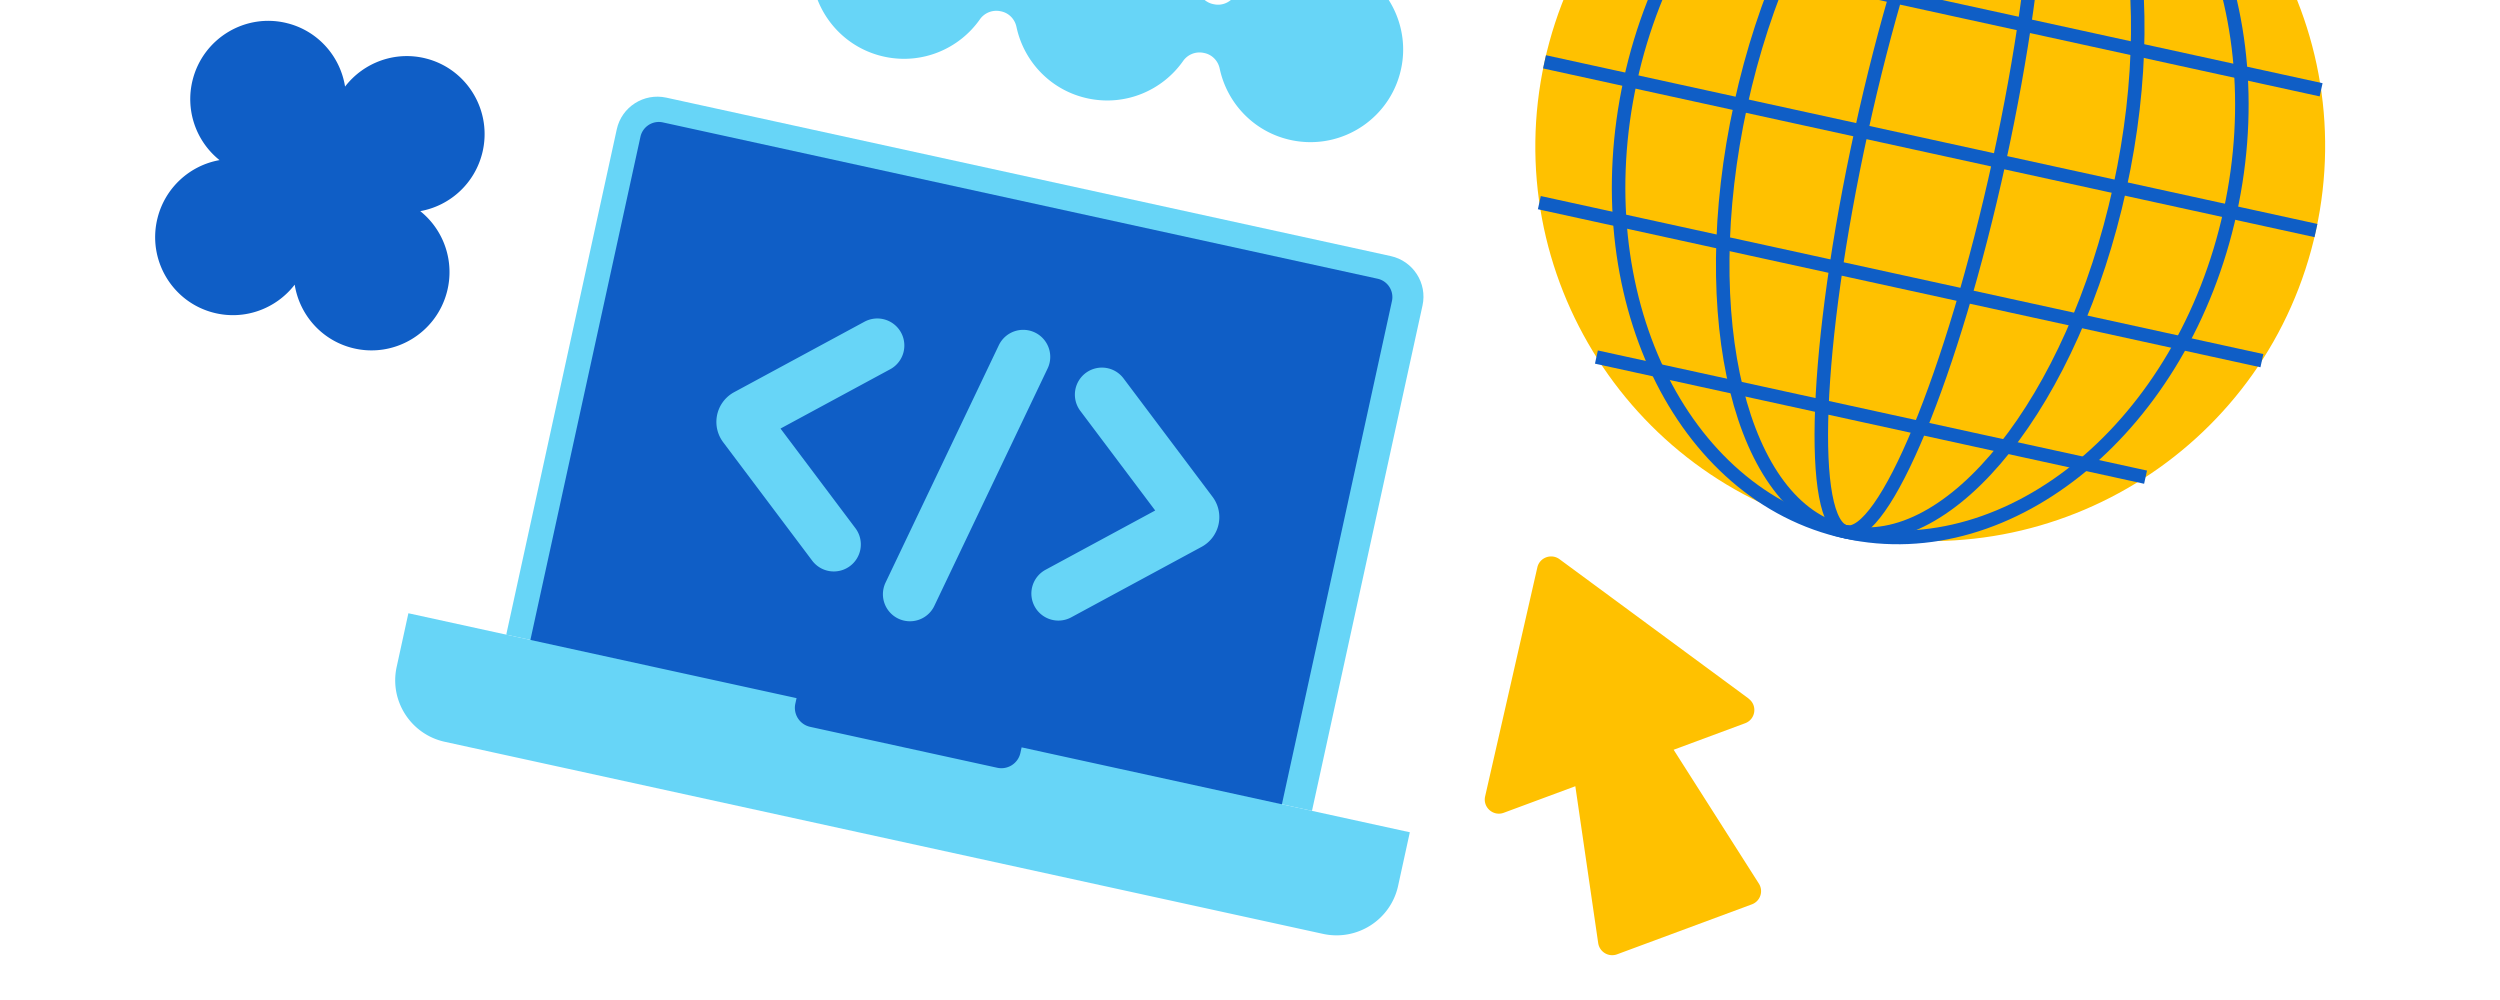 <svg xmlns="http://www.w3.org/2000/svg" width="370" height="148" fill="none"><g clip-path="url(#a)"><path fill="#FFC100" d="m258.811 103.397-28.006-20.638c-1.211-.887-2.948-.248-3.278 1.216l-7.729 33.894c-.365 1.615 1.208 3.003 2.768 2.419l10.583-3.926 3.384 23.219a2.094 2.094 0 0 0 2.795 1.658l19.95-7.396a2.08 2.08 0 0 0 1.03-3.078l-12.609-19.801 10.583-3.926c1.561-.584 1.847-2.655.509-3.634z"/><path fill="#67D5F7" d="m98.61 14.45 107.218 23.449c3.319.726 5.428 4.003 4.704 7.312l-16.359 74.797-119.249-26.08 16.36-74.798c.723-3.308 4.007-5.406 7.327-4.68"/><path fill="#0F5EC6" d="m98.11 18.117 105.764 23.132a2.787 2.787 0 0 1 2.134 3.316l-17.357 79.362L77.429 99.602 94.786 20.24a2.787 2.787 0 0 1 3.324-2.123"/><g clip-path="url(#b)"><path fill="#0F5EC6" d="M62.195 31.25a11.57 11.57 0 0 0 9.167-8.544c1.573-6.19-2.152-12.481-8.318-14.049-4.594-1.168-9.248.615-11.974 4.157-.704-4.414-3.94-8.204-8.535-9.372-6.166-1.568-12.444 2.18-14.018 8.37a11.57 11.57 0 0 0 3.972 11.885 11.56 11.56 0 0 0-9.166 8.541c-1.573 6.189 2.152 12.481 8.318 14.049 4.594 1.168 9.248-.615 11.974-4.157.703 4.418 3.94 8.203 8.535 9.372 6.166 1.567 12.444-2.181 14.018-8.37a11.57 11.57 0 0 0-3.972-11.886z"/></g><path stroke="#67D5F7" stroke-linecap="round" stroke-width="8" d="m129.842 51.134-19.293 10.43a1 1 0 0 0-.324 1.48l13.178 17.53M163.082 58.404l13.178 17.53a1 1 0 0 1-.324 1.481l-19.293 10.43M151.435 52.816l-16.764 35.131"/><path fill="#67D5F7" d="m208.654 123.175-1.736 7.937c-1.099 5.025-6.075 8.203-11.117 7.101L65.837 109.788c-5.035-1.101-8.23-6.066-7.13-11.091l1.735-7.937 57.447 12.564-.18.819a2.88 2.88 0 0 0 2.209 3.433l27.662 6.05a2.88 2.88 0 0 0 3.44-2.197l.179-.819 57.447 12.564z"/><g clip-path="url(#c)"><path fill="#FFC100" d="M273.19 78.723c31.528 6.895 62.676-13.074 69.572-44.602 6.895-31.528-13.073-62.677-44.601-69.572-31.529-6.896-62.677 13.073-69.573 44.601-6.895 31.529 13.074 62.677 44.602 69.572"/><path stroke="#0F5EC6" stroke-miterlimit="10" stroke-width="2" d="M273.189 78.722c24.516 5.362 49.98-15.85 56.875-47.378s-7.388-61.434-31.904-66.795-49.979 15.85-56.874 47.378 7.388 61.434 31.903 66.795Z"/><path stroke="#0F5EC6" stroke-miterlimit="10" stroke-width="2" d="M273.189 78.722c15.494 3.39 33.645-19.422 40.54-50.95 6.896-31.529-.075-59.834-15.569-63.223s-33.644 19.423-40.539 50.95c-6.896 31.53.075 59.835 15.568 63.223Z"/><path stroke="#0F5EC6" stroke-miterlimit="10" stroke-width="2" d="M273.19 78.722c5.633 1.232 15.789-23.327 22.685-54.856 6.895-31.528 7.919-58.085 2.285-59.317s-15.789 23.328-22.685 54.856-7.919 58.085-2.285 59.317ZM228.588 9.15l114.174 24.971M236.589-10.097 343.526 13.29M236.268 52.844l81.275 17.776M227.822 29.99l106.937 23.388"/></g><path fill="#67D5F7" d="M197.137-6.028c-5.668-1.36-11.299 1.001-14.432 5.44-.681.968-1.858 1.467-3.019 1.222l-.117-.022c-1.16-.236-2.045-1.146-2.289-2.305-1.099-5.179-5.152-9.475-10.67-10.606-5.519-1.132-10.94 1.222-13.984 5.55a2.96 2.96 0 0 1-3.016 1.218l-.117-.023c-1.16-.236-2.046-1.154-2.295-2.316-1.132-5.316-5.374-9.7-11.121-10.683-7.032-1.203-13.918 3.314-15.616 10.25-1.864 7.605 2.969 15.167 10.572 16.726 5.518 1.132 10.939-1.222 13.983-5.55a2.97 2.97 0 0 1 3.016-1.217l.117.022c1.16.237 2.045 1.146 2.289 2.305 1.099 5.179 5.152 9.475 10.67 10.606 5.519 1.132 10.939-1.222 13.984-5.55a2.96 2.96 0 0 1 3.016-1.218l.117.023c1.16.236 2.045 1.146 2.289 2.305 1.099 5.178 5.152 9.474 10.67 10.606 7.603 1.559 15.022-3.492 16.302-11.215 1.168-7.05-3.385-13.906-10.33-15.575z"/></g><defs><clipPath id="a"><path fill="#fff" d="M0 24C0 10.745 10.745 0 24 0h322c13.255 0 24 10.745 24 24v124H0z"/></clipPath><clipPath id="b"><path fill="#fff" d="m31.367.603 42.845 10.894L63.318 54.34 20.473 43.447z"/></clipPath><clipPath id="c"><path fill="#fff" d="m241.281-48.886 114.173 24.97-25.386 116.074-114.173-24.97z"/></clipPath></defs></svg>